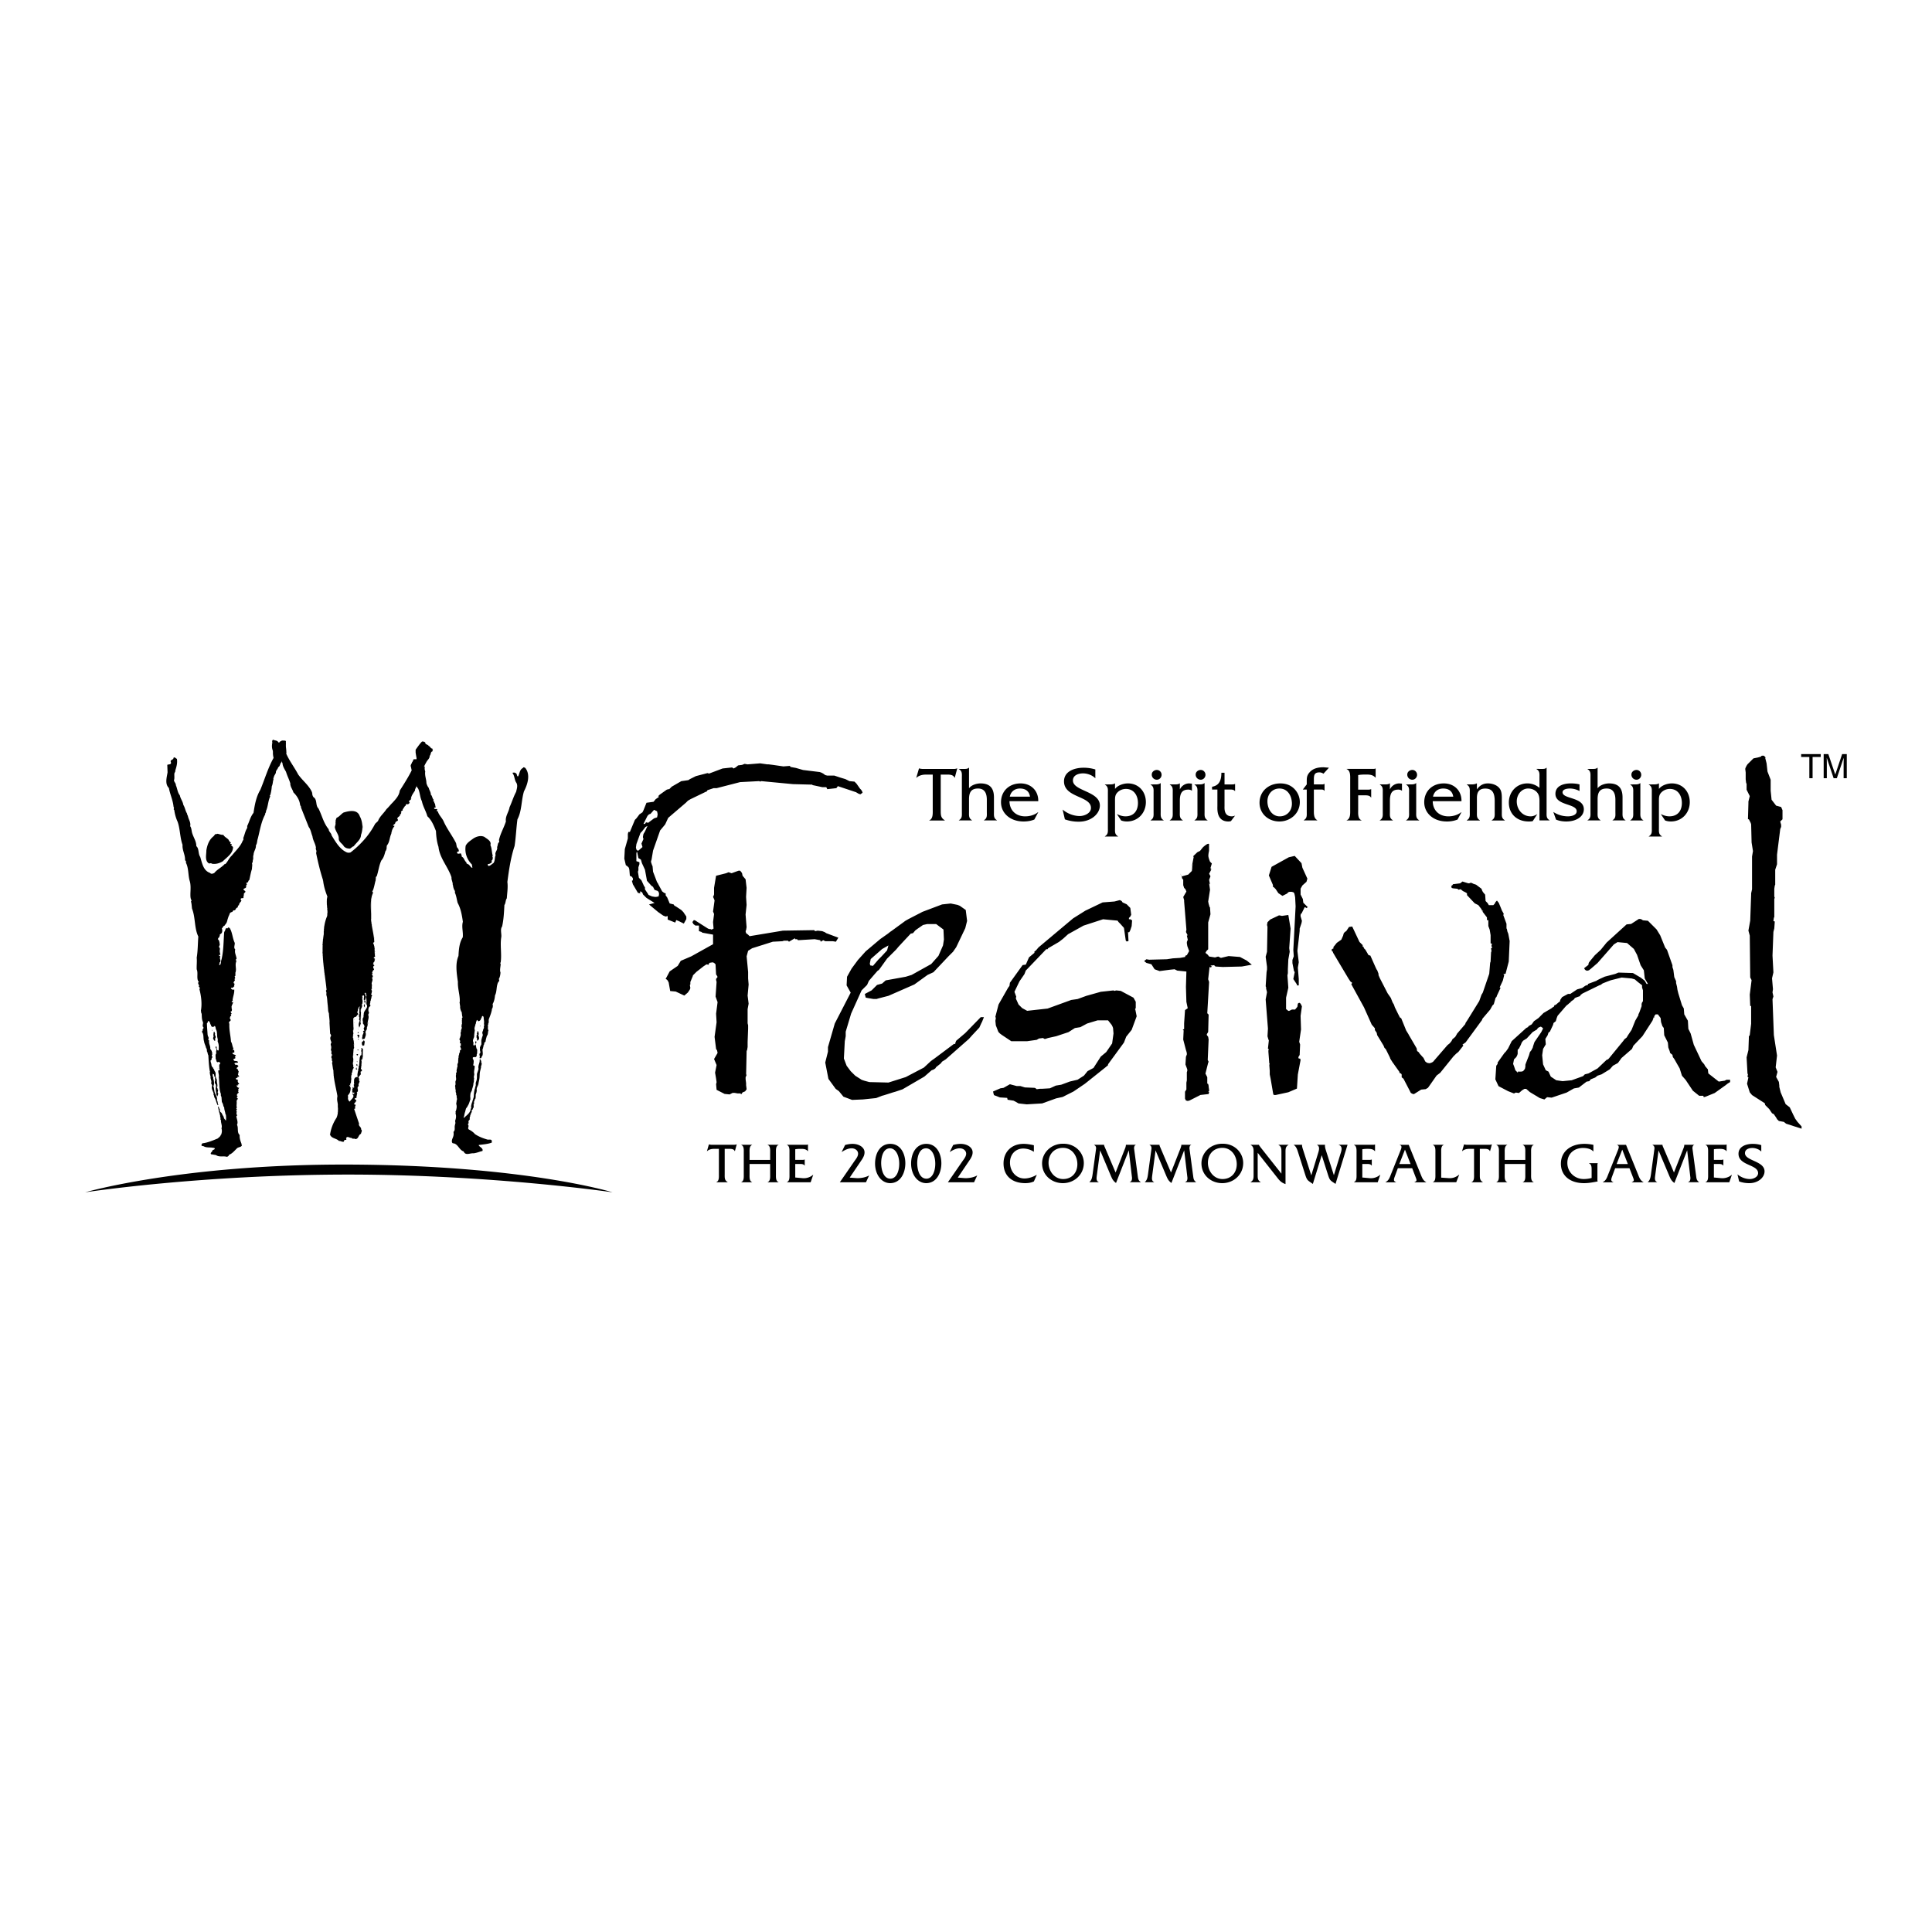 <svg xmlns="http://www.w3.org/2000/svg" width="2500" height="2500" viewBox="0 0 192.756 192.756"><g fill-rule="evenodd" clip-rule="evenodd"><path fill="#fff" d="M0 0h192.756v192.756H0V0z"/><path d="M41.043 76.889c.101-.245-.194-.435 0-.657a.722.722 0 0 0 .19-.441c.072-.083.211 0 .294-.067-.11.384-.299.797-.484 1.165zM47.92 102.408l-.056-.012.046-.084c.033.04-.016.057.01.096zM47.732 102.934c0 .104.056.199.017.305-.067.096.067.195.039.295.044.129-.056.234-.173.307-.033-.088.011-.178-.04-.238.045-.035-.033-.051-.028-.084.022-.096-.056-.219.067-.291-.022-.033-.017-.072-.056-.094.066-.045.033-.123.083-.172-.034-.018-.034-.051 0-.068.04-.011.068.004.091.04zM47.425 104.164l.006.012a.32.32 0 0 0 .008-.023.625.625 0 0 0-.014.011zM47.52 104.041c.022-.066-.012-.111-.012-.16-.179.047-.043.162-.069.271a.217.217 0 0 0 .081-.111z"/><path d="M52.413 76.621c-.079-.033-.184-.134-.239 0-.296.14-.33.474-.429.736-.034.039-.034.122-.106.106a.461.461 0 0 1-.078-.2.315.315 0 0 0-.306-.184c-.04.021-.135-.017-.112.066.217.285.173.675.379.959.161.29.033.607-.028.897-.268.497-.423 1.037-.657 1.538-.079.491-.44.897-.363 1.421-.201.625-.545 1.192-.69 1.845 0 .078.056.161 0 .229-.145.1-.106.323-.19.479.089.307-.262.497-.144.804-.112.245-.045.568-.218.791-.156.095-.284.251-.468.291-.094-.017-.111-.123-.078-.201.15.022.256-.073.373-.145.022-.073-.05-.223.066-.256.017-.1.09-.251-.011-.318.079-.072.017-.206 0-.295-.056-.296-.062-.608-.189-.87.14-.401-.34-.613-.591-.814-.362-.178-.802-.043-1.108.157-.267.2-.619.413-.764.724-.116.708.129 1.377.619 1.872l.05.335c-.155-.028-.229-.206-.346-.307-.072-.095-.307-.089-.239-.239-.24-.167-.217-.469-.496-.58l.012-.011c.044-.056-.012-.106-.04-.145.034-.317-.268-.027-.401-.178-.062-.118.04-.185.15-.173.034-.184-.083-.313-.19-.441l-.077-.39c-.379-.758-.926-1.443-1.26-2.218-.162-.334-.473-.603-.562-.964-.056.016-.101-.022-.118-.067l.022-.027c.145-.223-.201-.062-.267-.184-.022-.118.111-.073.161-.123-.077-.139-.021-.334-.161-.452.078-.105-.083-.134-.117-.189.039-.022.072-.056.067-.106-.156-.145-.129-.39-.285-.507.016-.256-.157-.435-.2-.668a1.224 1.224 0 0 1-.24-.496c-.006-.402-.184-.73-.117-1.165a.737.737 0 0 1-.045-.429l-.039-.079-.042.092c-.021-.077-.271-.922-.846-.752-.602.178-.38.959-.38.959s.137 1.185.493 1.719c.124.187.161.236.157.224.177.396.175.862.367 1.247.106.53.407.981.546 1.499.446.413.647.948.858 1.472.022.552.089 1.087.251 1.578.123 1.142.953 1.989 1.298 3.037-.022.273.139.474.122.747.067.112.023.217.09.323 0 .172.194.273.122.457.151.317.189.686.279 1.025.317.574.429 1.227.523 1.89-.145.507.05 1.025-.011 1.549-.346.541-.39 1.198-.429 1.862-.336.77-.174 1.762-.057 2.58-.027.691.207 1.287.19 1.951-.039.037.028.084-.028.111.039.129.028.223.067.373-.028.172.044.379.105.535h.028c.039.135.045.346.078.496.084.105-.111.168-.022.279 0 .061-.044.121 0 .189l-.027.021c-.012.027.011.039.027.055-.05.068.034.129-.027.201-.012.117-.05.207-.017.307.066.105-.067.207-.04.307-.072.051.034.123-.051.162-.005.057.006.117-.016.162.056.178-.044.34-.066.479-.151.129.105.205 0 .379-.006.09 0 .117.095.156.039.061-.066.111.027.162l-.105.094c.033.123.089.195.105.324 0 .066-.072.049-.105.078-.028.049-.011.145-.017.211-.101.078-.056.201-.105.295-.062.105.016.219-.068.307l.029.029c-.057.15 0 .322-.057.457-.111.154.023.299-.094.469.039.061-.05.1-.012.172-.061.1.012.172-.027.268h-.011c-.022.078-.067.127-.028.211-.078.201.044.396-.027.602-.1.129 0 .312-.05.447-.034.078-.045.15 0 .223-.034.145.067.311.022.467.028.018.033.045.017.068.094.105-.022.229.094.295-.066.051.067.082-.016.123.022.094.083.283 0 .4.016.1-.034.234-.04.318l.04.027-.029.027c.056.068.013.139.045.201-.016.156-.032.34-.111.496-.033.045.045.1-.011.145.011.029.044.051 0 .066.09.189.062.475-.027.686-.012.096.011.174.027.289-.061.029-.033.09-.04.135-.105.229.057.535-.161.713.045.324-.008.443-.121.715 0 0-.125.344.067.428.491.01.622.686 1.068.809.183.463.654.145 1.003.189.438-.07.574-.172.869-.229.146-.285-.429-.469-.356-.602.441-.061.897-.084 1.293-.24v-.111c.012-.293-.307-.133-.468-.199-.441-.129-.838-.287-1.218-.537-.133-.18-.388-.35-.589-.451-.184-.115.018-.301-.066-.439-.05-.033-.017-.117-.022-.15.123-.045-.028-.213.078-.318.045-.049.095-.066.079-.162.016-.088.011-.1 0-.199.117-.045-.006-.184.112-.229-.034-.139.172-.252.077-.402.034-.076.157-.105.123-.199.134-.111.072-.279.078-.43.117-.088-.011-.195.067-.307.044-.072.034-.189.106-.229.05-.133.033-.295.039-.428.062-.092.027-.168.095-.252-.056-.039.056-.078-.012-.105.061-.068-.011-.111.012-.18.016-.238.178-.367.189-.623.056-.264.111-.467.105-.752h.011c-.016-.297.073-.52.134-.814-.028-.072.018-.15.045-.229.006-.078.049-.195-.045-.268.056-.094-.033-.199-.067-.295-.033.006-.072.016-.078.057.045.311-.189.551-.105.895-.039.18-.134.391-.162.52 0 .213.011.469-.04.619-.021.135-.122.283-.066.4-.039.062.022.162-.056.213.022.055-.039.133-.028.189-.1.246-.117.584-.133.92l-.039.039c0 .139-.045.166-.078.283.028.039-.051.084-.017.135-.011.01-.016.033-.039.027-.034.178-.128.373-.067.574-.112.066-.044.227-.117.295-.112.279-.407.469-.602.668-.111-.033.011-.121.011-.199.006-.107.045-.195.056-.295.05-.096.067-.252.105-.352.006-.117.151-.207.185-.336.133-.182.179-.406.267-.641.011-.15-.017-.289-.011-.4.045-.045-.04-.09.04-.117.005-.021-.018-.029-.029-.045.034-.15.145-.273.179-.439-.045-.072.083-.129.039-.201.073-.135.083-.322.094-.449.078-.174.017-.291.067-.453-.078-.166.028-.295.011-.457-.067-.277.078-.562.028-.83l-.066.027c-.029-.027-.068-.055-.079-.094.022-.012.022-.033.039-.051-.006-.174.089-.389-.078-.551.033-.045-.028-.145.067-.156.061-.018.111-.033.173 0-.006-.018.005-.021.011-.029l.028.029.094-.084c.057-.045-.005-.229.067-.268l.012-.412c-.132-.137-.083-.357-.184-.541a.111.111 0 0 1-.017.027c-.039.033-.084.16-.162.094-.028-.082-.044-.15 0-.229-.028-.016-.028-.043-.011-.066-.124-.201.016-.385.066-.562 0-.213.039-.475.067-.67-.095-.193.05-.406.066-.59.072-.084.039-.174.066-.268.1-.039.006-.111.09-.156.056.035.111.162.189.117.145-.051.178-.15.229-.295.083-.039.043-.312.2-.172v.027h.04c-.006.217.066.451.039.629-.018.117.05.246-.028.373.072.129-.079.234-.067.375-.006.037-.095.082-.022.123-.017.01-.017.055-.056.039l-.011.121c.1.051.022.189.067.252-.023.021-.045.043-.067.055.056.084-.072.117-.027.213-.106.166-.023.428-.067.629-.045.039-.068.127-.096.133.039.029-.005.062-.027.078.006.061-.04.123.017.178-.084.123.055.297.01.424-.194.129.028.312-.077.469.021.027.017.084.067.066 0-.055.038 0 .066-.01.034-.039.1-.084.067-.135.217-.189.084-.539.106-.773l.05-.096c0-.105.061-.195.044-.295.128-.102.006-.297.201-.334.011-.201.083-.396.133-.602.15-.135.078-.408.173-.564h-.017c-.112-.141 0-.346-.066-.518.061-.027.056-.096.043-.135.101-.133.023-.295.068-.457.122-.307.239-.611.306-.945l-.027-.029c.123-.139.139-.34.095-.523.15-.256.211-.559.239-.869.184-.346.128-.791.256-1.16.011-.168.268-.277.118-.457.117-.195.156-.424.173-.656-.095-.273.011-.57.017-.854-.017-.045-.078-.123 0-.15.123-.848-.078-1.728.066-2.564.028-.346-.127-.747.078-1.031.157-.68.19-1.41.229-2.14.145-.196.095-.474.24-.669.034-.541.129-1.087.056-1.633.162-1.226.34-2.447.719-3.583.134-.87.167-1.784.285-2.664.446-.835.379-1.89.652-2.792.347-.671.676-1.648.135-2.333zM41.566 78.42s.072-.148.011.019a.155.155 0 0 0-.011-.019zm.115.19c.006.01.013.02.021.029l.018.04a1.424 1.424 0 0 0-.039-.069zM35.51 110.223v-.008l-.007.006.007.002z"/><path d="M43.134 74.683c-.173.005-.207-.218-.363-.257-.072-.173-.378-.122-.345-.374h-.045a.106.106 0 0 1-.009-.011h-.002.002c-.055-.068-.168-.041-.259-.067-.256.257-.435.54-.641.814-.027.291.04.577.09.858h-.006v.049h.003c-.369 1.139-1.027 2.164-1.676 3.188-.05.48-.39.842-.724 1.204-.212.206-.391.452-.602.641-.257.407-.691.741-.841 1.188l-.285.268a7.997 7.997 0 0 1-1.047 1.535l.021-.02-.021.02-.099.112.026-.026-.026.026a3.328 3.328 0 0 1-.099.108h.001-.001a9.13 9.13 0 0 1-1.213 1.108.601.601 0 0 1-.147.027h.013-.013a.571.571 0 0 1-.215-.027c-.72-.312-1.143-1.082-1.527-1.7-.022-.234-.291-.368-.291-.612-.518-.619-.668-1.389-1.02-2.074-.295-.284-.128-.764-.401-1.059-.152-.08-.198-.245-.222-.402h.01v-.049h-.017l-.011-.095c-.129-.316-.349-.596-.589-.867l-.003-.001.003.001a7.998 7.998 0 0 0-.153-.168l-.006-.006.006.006a8.632 8.632 0 0 0-.126-.138l-.002-.002.002.002a6.595 6.595 0 0 1-.509-.604c-.368-.702-.874-1.354-1.192-2.073l.004-.084h.012v-.066h-.009c0-.287-.057-.563-.075-.831h.003v-.05h-.006c-.004-.09-.004-.18.006-.268a.475.475 0 0 0-.229.078c-.133.117-.05.279-.089.429h-.083l-.362-.412c-.139-.151-.312-.106-.48-.201-.053.031-.08.067-.091.104l.036-.037-.036.037c-.031.094.031.204-.014.32v-.039h-.017v.066h.013c-.105.705.396 1.21.874 1.661.139-.011.094.146.162.212.017.339.206.601.356.885.117.401.317.764.429 1.159a.748.748 0 0 0 .003.095h-.003v.067h.013c.048.253.225.469.293.724.363.357.608.763.669 1.243.006.095.128.156.084.256l.774 1.951c.212.279.246.625.375.937.043.407.3.736.347 1.137h-.013v.162h.017v-.108a1.03 1.03 0 0 1 0 .147c.062.084.05.228.011.323.188.915.403 1.82.688 2.697h-.007v.056h.016v-.026c.062.573.223 1.103.43 1.621-.021.08-.036.16-.045.24h-.011v.067h.005a2.734 2.734 0 0 0-.002.384h-.003v.112h.011l.008.089h-.007v.084h.014l.007.078h-.005v.083h.011v-.02l.01.11h-.01v.111h.017v-.012c.008.135.01.272 0 .41v-.041h-.017v.084h.013a2.743 2.743 0 0 1-.023.173 3.963 3.963 0 0 0-.285 1.039v-.037h-.011v.055h.009c-.003.027-.005.055-.009.082v-.032h-.011v.067h.007l-.008.084h-.016v.078h.01a4.436 4.436 0 0 0-.01.401v-.268h-.012v.336c-.027.165-.05.33-.067.495h-.016v.05h.011l-.011.12v-.063h-.011v.066h.011a7.362 7.362 0 0 0-.011.148v-.07h-.012v.083h.01l-.01.185v-.078h-.017v.134h.014c-.008.227-.01.453-.004.679h-.01v.162h.016c0 .044.003.089.005.134h-.003v.106h.009l.006.111h-.003v.079h.009c.002.031.005.062.006.095h-.004v.078h.01l.007.083h-.001v.067h.006l.007.078h-.003v.067h.009l.009.089v.046h.004l.007.066v.066h.007l.006.066h-.002v.066h.011l.007.068h-.001v.055h.008l.008.067h-.004v.067h.012l.008.066h-.003v.051h.01a.747.747 0 0 0 .009.066h-.008v.057h.011v-.021l.009.07h-.012v.057h.017l.019.145h-.008v.057h.015c.049.377.101.752.147 1.127v.037h.004l.008.066h-.002v.051h.007l.01.076v.047h.004l.007.066h-.001v.066h.009c.002.023-.062.047-.06.068v.076h.008c.001.01.001.02.003.027.068.104.005.223.028.34v.023h.004c.001.008.003.02.006.027.083.268.07.545.108.832h-.002v.049h.009l.008.072v.062h.006l.009.084h-.004v.076h.01l.008.105v.107h.008l.006.16h-.001l.067.23h.01c.006.307.07.596.066.906h-.01l.066 1.139h.011c.05.066.078.133.084.217-.167.189-.034.457.039.652a.271.271 0 0 0-.066.168v-.035h-.011v.123h.011v-.02a.393.393 0 0 0 .028.125c.028.156 0 .268-.028.412.039.033.057.07.065.111h-.009v.27h.011v-.018a.2.2 0 0 0 .012.055c.022.035.095 0 .083.068-.022.045-.05.004-.083.01.001.035-.007.084-.013.135h-.009v.133h.011v-.002a.151.151 0 0 0 .078.109.065.065 0 0 0-.015.01l.004.006-.004-.006a.115.115 0 0 0-.035.045l-.017.029v.039l.012-.051c-.012.092.133.195.032.277.023.156.042.318.068.477v.043h.007l.014.082h-.01v.051h.012v-.043c.012.068.027.137.043.205.002.141.011.279.023.416v.092h.008l.013.111h-.004v.066h.011v-.012c.019.145.042.287.067.43v.021h.004c.088.484.203.957.28 1.432l-.003.023h-.014v.057h.004a1.71 1.71 0 0 0-.008.078h-.008v.082h.001c-.013.207.062.418.07.631h-.004v.268h.011v-.112c.015.4.013.789-.145 1.131a4.09 4.09 0 0 0-.641 1.672c.151.402.624.346.891.631.185-.018.346.15.513.049l-.016-.037.028.037v-.012l-.028-.025-.012-.029a.216.216 0 0 1 .211-.09c.089-.033.006-.115.017-.178.123-.252.356.012.557-.021.067.156.263.016.351.117.351.01.295-.42.574-.52.006-.15.173-.312.011-.445.05-.234-.3-.328-.201-.574l-.49-1.455c.017-.043.056-.021.089-.027.017-.111-.039-.25.067-.322-.023-.012-.023-.035-.04-.051.015-.016.031-.033.049-.029l.006-.006-.133-.021c-.022.006-.028-.016-.039-.027.005-.057.033-.146.117-.162-.028-.105.034-.072.083-.117.089-.105-.117-.174-.161-.256.05-.066.128-.084.2-.094-.033-.189.095-.352.027-.559.268-.133-.1-.512.212-.629-.122-.168.056-.307.066-.469-.122-.09.022-.305-.122-.373.044-.096.122-.174.189-.256.146-.092-.094-.412.146-.363-.006-.084.039-.229-.089-.229.021-.125.038-.248.05-.375v.029h.017v-.055h-.014c.013-.141.021-.281.024-.424l-.067-.055.028-.029c.022-.01.033.018.05.018.033-.018.027-.051.027-.084a.409.409 0 0 0 .057-.143v.092h.01v-.094h-.01c.01-.047.017-.09.027-.123a4.843 4.843 0 0 1 .013-.695c0-.062-.078-.184-.161-.131-.013.051.007.09.018.133h-.007v.051h.012c-.104.057.019.166 0 .27v-.031h-.012v.066h.004c-.007.035-.007.176-.023.205-.028-.033-.05.012-.078.018-.03.07-.052.146-.067.223v-.012h-.017v.066h.007c-.011.07-.019.141-.023.213h-.006v.098l-.004.102h-.012v.068h.01a5.17 5.17 0 0 1-.01.217l-.039.039a.555.555 0 0 1-.011.16v-.104h-.017v.104h.017c-.012.066-.032.127-.044.191v-.027h-.011v.078h.003a.405.405 0 0 0-.003.105c-.039.078-.045.139-.056.229-.006.033-.01.064-.014.094h-.009v.051h.003c-.015.104.041.197-.025.293l-.066-.039c-.146.039-.208.125-.234.229h-.005v.033c-.012.066-.01.143-.008.219h-.01v.094h.013a.649.649 0 0 1-.041.297l.056.066c-.017.021-.015.049-.014.078h-.01v.055h.011a.065.065 0 0 1-.039.039c-.067-.027.028-.066-.021-.105-.173-.033 0 .207-.151.229.052.045.044.129.04.211v-.094h-.011v.178h.011v.012c.057.004.109.047.151 0 .01 0 .016.004.021.01-.004-.006-.009-.012-.02-.01.002-.004.007-.006.009-.012a.09.09 0 0 1 .027.066h-.01v-.008c-.002.016-.005.033 0 .047h.005c-.008.035-.023.066-.033.096l-.106-.111a.475.475 0 0 1-.016.082v-.055h-.012v.066h.008c-.01.041.051.082.07.123.072.24-.251.412-.346.613-.111-.012-.117-.123-.172-.186a1.284 1.284 0 0 1-.017-.443.838.838 0 0 0 .25-.555c.039-.162 0-.301-.123-.402.022-.082.128-.006.145-.066l-.078-.027c.062-.039 0-.145.095-.162l.039-.469c-.067-.061.079-.16-.039-.229.118-.084.039-.256.118-.361.056-.061-.006-.184.066-.223-.033-.146.134-.162.084-.312-.106-.072.033-.189-.067-.268-.023-.234.101-.484 0-.719l.067-.842.05-.057c-.006-.061.022-.133-.04-.172.017-.018.034-.021.056-.027-.106-.135.033-.33-.066-.457l.05-.068c-.083-.031-.083-.154-.078-.25-.089-.1.005-.223-.028-.352.028-.043 0-.139.066-.145-.083-.033.006-.156-.078-.172l.039-.039-.039-.057c.011-.023.034-.023.05-.039.017-.406-.022-.801-.005-1.207l.134-.133c.194.033.201-.195.334-.24.089-.117-.189-.217-.039-.295.022-.184.056-.4.201-.523.034.084-.078.195-.027.268.013.1-.007.207-.012.301v.006-.006a.31.31 0 0 0 .028.166c-.011.006-.017.018-.028.018l-.017.115v-.049h-.011v.107h.003l-.014.094c.049.031.056.08.05.133v-.057h-.012v.055h.011c-.007.061-.031.129-.028.186.05.033.062.082.056.133-.005.027-.039.062-.066.066l.039.039c-.079.1-.079.291-.05.418.022.027.028.066.022.107h.028c.022-.023.011-.057.017-.08.117-.016-.011-.178.105-.217.018-.061.028-.15-.017-.201l.056-1.014c-.05-.076-.017-.188-.027-.283.094-.135.173-.352.106-.508.111-.072.045-.244.084-.361a.205.205 0 0 1-.026-.051h.009v-.123h-.011v.117c-.045-.137.041-.316-.028-.424l.173-.055a.338.338 0 0 1 .027.178h-.01v.051h.005l-.007.066h-.016v.15h.018v-.035a.16.16 0 0 0 .011.047c.039.027.039.072.056.105-.117.082.05.139.011.256h.068c.004-.039-.062-.021-.04-.068.156-.137-.072-.176.011-.334.007-.002.012-.006.017-.008v.049h.012v-.057h-.003c.058-.049-.049-.09.041-.145.011-.057.045-.162-.022-.189.022-.084-.112-.184.011-.24-.005-.006-.011-.016-.027-.012-.006.018-.012.039-.029.051-.022.01-.034-.012-.05-.021-.006-.045.011-.072.039-.096.083 0 .103.055.112.117h-.007v.068h.017c.003.031.01.059.022.082a1.56 1.56 0 0 0-.011.178v-.072h-.011v.24h.011v-.102c.003.17.022.33.011.504V100h-.011v.096h.008c-.002.025-.004.051-.008.078.044.074.091.168.078.256v-.057h-.012v.057h.012a.161.161 0 0 1-.022.066c-.059.182-.277.387-.304.58h-.009v.068c-.007.061-.014.121-.018.184h-.01v.066h.005l-.005.096c-.167.172-.017.41-.056.629.083.072.106.174.161.258-.129.498-.147-.086-.035.439l.108-.018-.246.068h.012v-.023c.007.029.02.059.034.086l.021.02-.021-.02.032.049a.263.263 0 0 1-.028.143v-.094h-.011v.096h.011c-.037.082-.096.154-.089.256 0 .039-.013.098-.017.152v-.062h-.011v.15h.011v-.023c.006.059-.032.104.056.09a.374.374 0 0 1 .012-.045v.029l.128-.02.067-.066H36.4c.058-.195.149-.398.057-.611.033-.102.12-.219.134-.338v.107h.017v-.162h-.012c.012-.121.084-.244.09-.355-.062-.334.178-.631.055-.953-.011-.111.128-.201.05-.307-.078-.189-.033-.379.066-.545l.04.01c.061-.027.05-.09.067-.133-.14-.107.05-.262-.039-.363.095-.084.056-.199.105-.307.067-.062-.017-.178.067-.229.079-.1-.072-.15-.078-.24.017-.01.027-.039.057-.027-.012-.123.083-.273-.029-.373a.63.63 0 0 0 .043-.201h.008v-.067h-.003c.003-.076.004-.154.02-.238-.106-.156.067-.354.05-.537-.005-.072-.083-.166 0-.229a.159.159 0 0 0 .017-.025v.055h.011v-.082c.035-.129-.188-.211 0-.32-.128-.055-.016-.139-.011-.217.009-.051.057-.088.1-.123l.044-.049-.044.049c.059-.049.041-.096-.033-.184-.022-.084-.022-.201.078-.24.04-.094-.083-.1-.106-.16-.021-.068.112-.102.028-.162.162-.073.128-.269.135-.402-.023-.022-.062 0-.084-.022-.039-.083.064-.122.12-.16l-.009.026.022-.028v-.04l-.012.036c-.049-.247-.034-.525-.052-.788h.015v-.067h-.018v.032c-.016-.193-.05-.376-.146-.528.04-.028.067-.09.124-.09-.022-.6-.164-1.147-.256-1.716h.011v-.067h-.011v.063a7.063 7.063 0 0 1-.067-.531.508.508 0 0 0 .001-.039h.01v-1.9h-.007c.027-.236.077-.462.169-.669.04-.084-.006-.167-.067-.223l.067-.055c.133-.307.178-.653.268-.977.072-.139-.056-.362.123-.457.178-.519.228-1.093.468-1.588.065-.074.118-.152.162-.232l-.029.031.029-.031c.116-.212.175-.449.239-.682.145-.151.101-.384.145-.573.29-.33.257-.792.44-1.166.033-.291.128-.557.334-.775-.05-.021-.133 0-.156-.067.073-.078.185-.127.223-.228 0-.167.195-.156.268-.279.011-.079-.078-.123-.067-.201.044-.1.151-.15.228-.229.067-.044-.022-.195.105-.162 0-.058.099-.146.049-.187.012.003.017.001-.021-.014 0-.011.006-.017.018-.022-.024.01-.023.02-.015.028a.058.058 0 0 0-.014-.005l.067-.117c.033-.072.184-.033.106-.15l.229-.345c.027-.051.139-.039.078-.123.045-.039.083-.095.151-.089.083.078.155-.039.223-.083.05-.066-.022-.117-.04-.173.017-.101.123-.134.19-.201.01-.351.233-.612.413-.897v-.094c.417-.892.624-1.867 1.125-2.726.1-.218.357-.373.334-.641.156-.123.056-.402.295-.446-.012-.087.022-.199-.028-.276zm-10.06 30.37v-.143c.007.045.003.094 0 .143zm.697-20.674l.049.056-.049-.056zm1.75 23.1l-.067.068.067-.068zm1.499-16.283c-.014-.455-.046-.924 0-1.361v1.361z"/><path d="M36.418 100.486c-.05-.084-.017-.201-.028-.297-.061.027-.083.084-.095.162.026.014.035.039.042.066l-.016-.018c.015.025.021.053.019.025.011.039.022.07.078.062zM35.749 102.627v.088l.017-.012c-.006-.027.011-.072-.017-.076zM35.715 103.076h.062l.016-.094h-.094l.016.094zM35.847 103.293l.018.029-.003-.018-.015-.011zM35.702 103.227a.149.149 0 0 0-.028.029v-.018h-.017v.049c-.02.076.128.121.028.23h.119c-.047-.096.074-.115.061-.195l-.018-.029a.218.218 0 0 0-.145-.066zM35.699 103.65c0 .045.066.035.039.084h.039c.022-.012.011-.039.017-.055-.001-.05-.068-.017-.095-.029zM36.244 103.809a.164.164 0 0 1-.123.141h-.01l-.01.16a.309.309 0 0 0 .077.209c.056.057.124-.043.175-.037-.036-.122.147-.473-.109-.473zM35.673 104.709v.078h.131c-.027-.021-.075-.082-.131-.078zM35.709 105.168h-.133v.049c.039.023.006.107.078.084.056-.006.084-.096.055-.133zM35.588 105.887c.05.004.022.105.083.066-.045-.045-.022-.144-.083-.066zM35.632 106.705v-.045c-.111.006-.011-.102-.056-.145-.055.006-.011.094-.083.094v.039h.016c-.004.051.084.09.123.057zM35.777 102.693c0 .006-.003.01-.004.014l.004-.004v-.01zM35.773 102.707l-.024.023c.011-.003.018-.011.024-.023zM35.78 102.656c0 .014-.002.027-.003.037a.105.105 0 0 0 .003-.037zM35.765 102.609a.144.144 0 0 1 .015.047c0-.017-.003-.035-.015-.047zM43.172 74.776v.067h.012v-.067h-.012zM41.473 75.072h-.011v.05h.011v-.05zM41.021 79.726h.012v-.056h-.012v.056zM40.871 80.099v-.039l-.027-.028.027.067zM39.907 81.358h.017v-.083h-.017v.083zM36.162 82.211h-.011v.067h.011v-.067zM36.162 82.64h.017v-.267h-.017v.267zM33.42 82.384h-.011v.056h.011v-.056z"/><path d="M33.42 82.585c.067.387.39.667.379 1.086-.012.335.373.497.507.764.167.179.379.24.63.224l.307-.224.039.011c.124-.18.295-.339.44-.508l-.012.012.012-.012c.161-.187.292-.385.294-.64.223-.562.173-1.348-.123-1.862-.215-.664-.95-.555-1.469-.412h.015-.015a8.067 8.067 0 0 0-.136.039c-.245.134-.429.424-.69.519a.567.567 0 0 0-.096.248v-.02h-.016v.056h.012c-.006.041-.009.084-.012.126v-.009h-.011v.123h.006a1.029 1.029 0 0 1-.073.39c.001.017.004.034.006.05h-.006v.056h.011v-.017h.001z"/><path d="M36.151 82.785h.011v-.049h-.011v.049zM39.093 82.986h.012v-.068h-.012v.068zM38.569 84.647h.016v-.056h-.016v.056zM34.879 84.675l.068-.017-.106.017h.038zM37.5 87.667h.016v-.117H37.5v.117zM37.193 88.983l-.05-.067v.011l.05.056zM37.098 89.607v-.051h-.011v.051h.011zM37.087 92.098v-.123h-.01v.123h.01zM37.344 93.513h-.018v.056h.018v-.056zM37.355 93.636h-.011v.067h.011v-.067zM37.366 94.41h-.011v.079h.011v-.079zM37.393 94.746h-.01v.077h.01v-.077zM37.41 94.907h-.017v.078h.017v-.078zM37.421 95.08h-.011v.066h.011v-.066zM37.421 95.319h.011v-.078h-.011v.078zM37.41 95.738h.011v-.084h-.011v.084zM37.383 95.893h.01v-.066h-.01v.066zM37.277 96.229l.049.042-.039-.042h-.01zM37.344 96.35h.011v-.055h-.011v.055zM37.287 96.695h.012v-.066h-.012v.066zM37.115 98.596h-.017v.095h.017v-.095zM37.115 98.93h.011v-.094h-.011v.094zM36.39 99.148h.017v-.044h-.017v.044zM36.162 99.561h.017v-.079h-.017v.079zM36.179 99.99h.01v-.123h-.01v.123zM36.324 99.906v.043l.016-.066-.016.023zM36.418 100.201h-.011v.121h.011v-.121zM36.162 100.459v-.096h-.011v.096h.011zM36.295 100.373l.026.027a.075.075 0 0 0-.026-.027zM35.894 100.508h-.011v.111h.011v-.111zM36.151 100.574v-.049h-.011v.049h.011zM35.777 100.602l-.067.084h.011l.067-.084h-.011zM36.006 100.709v.084h.011v-.084h-.011zM35.694 100.775v.094h.016v-.094h-.016zM36.792 100.887v-.082h-.011v.082h.011zM36.283 100.861c0 .014.001.01 0 0zM36.276 100.834c.005.006.007.02.007.027l.001-.02-.008-.007zM36.256 100.832c.01-.004.015-.002.02.002-.004-.006-.01-.01-.02-.002zM36.418 100.887l-.113.095h.012l.112-.095h-.011zM36.028 101.07l-.011-.105.011.144v-.039zM35.671 101.043l.039-.066v.043l-.039.023zM36.017 101.328h.011v-.096h-.011v.096zM36.017 101.5v-.078h-.011v.078h.011zM36.006 101.672v-.094h-.017v.094h.017zM35.354 101.742h.016v-.078h-.016v.078zM36.183 101.691h-.011v.161h.011v-.161zM35.989 101.891v-.123h-.011v.123h.011zM36.2 102.014v.078h.011v-.078H36.2zM36.713 102.158h.012v-.162h-.012v.162zM35.342 102.01h-.016v.054h.016v-.054zM35.95 102.273h-.012v.069h.012v-.069zM36.619 102.436h.011l.067-.067h-.011l-.067.067zM35.827 102.514l-.011-.078c.006.027-.011.062.011.078zM35.303 102.68v-.174h-.017v.174h.017zM35.259 103.053v-.041l-.011-.051.011.092zM35.699 103h-.011v.066h.011V103zM35.248 103.213h-.012v.068h.012v-.068zM36.513 103.227v.078h.011v-.078h-.011zM35.833 103.506v-.067h-.017v.067h.017zM32.94 103.574v.055h.012v-.055h-.012zM35.276 103.682v-.067h-.017v.067h.017zM35.286 103.922l.056-.068c-.016.017-.078.084-.056.068zM35.326 104.273v-.162h-.011v.162h.011zM35.342 104.502l-.016-.057.016.094v-.037zM35.303 104.635h-.017v.066h.017v-.066zM36.041 104.641l.089-.069-.089.03v.039zM35.286 104.779h-.01v.057h.01v-.057zM35.276 104.912h-.017v.057h.017v-.057zM35.259 105.047h-.011v.068h.011v-.068zM35.236 105.193v.094h.012v-.094h-.012zM36.229 105.34h.017l-.207-.065h-.017l.207.065zM35.248 105.811h.011v-.067h-.011v.067zM35.236 105.889v.054h.012v-.054h-.012zM36.083 106.059h.012v-.079h-.012v.079zM35.236 106.078v-.057h-.016v.057h.016zM33.129 106.104v.048h.012v-.048h-.012zM35.838 106.143v.134h.011v-.134h-.011zM36.083 106.191v-.048h-.01v.048h.01zM35.542 106.264v-.043c-.007.009-.004.027 0 .043zM35.542 106.264v.023c.03.037.01.01 0-.023z"/><path d="M35.66 106.303v-.055h-.017c.002-.029 0-.057 0-.078-.067-.021-.034.027-.09.051-.022.078.062.094.09.133.049-.016-.003-.059 0-.104v.053h.017zM36.056 106.527v-.117h-.011v.117h.011zM35.303 106.451h-.017v.078h.017v-.078zM35.521 106.545a.046.046 0 0 1-.004.041c.011-.01.017-.024.004-.041zM35.482 106.609a.056.056 0 0 0 .035-.023c-.018.016-.049.021-.035.023zM35.593 106.582v.055h.011v-.055h-.011zM35.236 106.73v-.066h-.016v.066h.016zM36.111 106.861h.012v-.132h-.012v.132zM35.169 106.893l.012-.106-.012.067v.039zM35.103 107.227v-.051h-.017v.051h.017zM35.075 107.711v-.123h-.017v.123h.017zM35.855 107.787v-.144h-.011v.144h.011zM35.309 108.254v-.057h-.017v.057h.017zM35.175 108.617l.012-.162-.012.123v.039zM34.991 108.496v.057h.017v-.057h-.017zM35.71 108.59v-.057h-.016v.057h.016zM34.969 108.727l-.099.119h.009l.1-.119h-.01zM35.721 108.789h.017v-.066h-.017v.066zM35.71 108.895v-.01l-.055.066.055-.056zM34.852 108.99v.055h.018v-.055h-.018zM35.331 109c.005.01.006.025.007.037.001-.016.001-.027-.007-.037zM35.243 109.018l-.084-.016.044.016h.04zM35.643 109.123v-.078h-.017v.078h.017zM34.719 109.564h.016v-.212h-.016v.212zM34.774 109.736a.035.035 0 0 1-.023-.023c.004.017.011.027.023.023zM34.746 109.604v.064c.001-.023.005-.047 0-.064zM34.751 109.713a.187.187 0 0 1-.005-.045c0 .016 0 .033.005.045zM35.415 109.67l.123.055-.151-.094.028.039zM34.919 109.871l-.049.016h.038l.011-.016zM35.359 110.166v-.051h-.011v.051h.011zM35.454 110.557v-.162h-.011v.162h.011zM33.705 110.674v.178h.01v-.178h-.01zM33.688 110.941v.067h.017v-.067h-.017zM32.913 113.164v.039h.017v-.039h-.017zM34.557 113.605v-.056h-.011v.056h.011zM28.509 74.025l.027-.008c-.018-.006-.012-.028-.012-.039-.073-.11-.245-.089-.39-.094-.066.027-.133.105-.199.094l-.079.106s-.475.504-.57.701a.097.097 0 0 0-.003-.023c-.089.277-.055.578.012.855-.562 1.007-.879 2.118-1.318 3.175-.417.689-.561 1.495-.684 2.307-.316.389-.411.873-.628 1.306v.2c-.205.311-.255.685-.399 1.017a.205.205 0 0 1-.05.251c-.207.561-.696 1.001-1.084 1.484-.284.245-.406.618-.651.851-.022.012-.033-.017-.055-.01-.329.361-.746.527-1.051.906-.134.055-.3.133-.417-.012-.7-.239-.795-1.012-.983-1.601-.189-.261-.123-.662-.284-.95l-.106-.134c.011-.434-.255-.818-.389-1.223-.095-.244-.067-.545-.223-.761.083-.356-.144-.64-.217-.962-.017-.106-.1-.195-.094-.294-.173-.267-.2-.595-.373-.867-.044-.34-.284-.606-.344-.945-.239-.294-.251-.684-.401-1.018.012-.189-.166-.306-.188-.489.072-.189.027-.428.039-.645.005-.123.122-.195.095-.334.117-.362.228-.739.161-1.156-.106-.033-.205-.205-.333-.122.006.167-.183.206-.278.294-.049.095.033.161.023.251-.05.177-.256.1-.373.177l.028.744c-.078.507-.289 1.152.133 1.563.117.655.412 1.228.467 1.906.123.088-.078.206.066.278.056.417.167.811.334 1.178.261.723.228 1.58.495 2.308-.044.545.272.979.25 1.534.078.079.127.145.083.25.284.535.211 1.212.373 1.791.127.378.095.845.078 1.268 0 .239-.012.478.095.667.039.055-.012.105-.039.145.072.222.072.472.105.711.35.867.216 1.94.628 2.785-.056.706-.044 1.434-.161 2.107.039.373-.017.784 0 1.161.161.367-.028.83.15 1.189l.066.041c0 .021-.028.037-.045.055-.072.105.017.234.084.334-.179.109.194.217.011.344.178.68.284 1.463.15 2.191.05.055 0 .199.078.266.022.285 0 .566.122.824.067.176-.083.332.022.51.128.105-.055.184-.049.289.049.084-.101.135-.056.217.206.268.095.611.2.918.027.25.156.428.2.666.089.09.084.229.084.334.089.117.066.285.145.4.027.518.061 1.102.145 1.59.011.027.045.045 0 .066-.006.156.033.324.083.479-.056.213.145.428.051.629.011.127.155.229.066.361-.033.299.144.467.188.723-.061.117.095.172.04.307.184.232.206.561.361.828.028 0 .045-.012.067-.018-.084-.145-.039-.344-.145-.477.072-.385-.233-.607-.255-.951-.04-.15-.028-.318-.106-.451.112-.184.067-.416.039-.629a.365.365 0 0 1-.039-.238c-.055-.094-.094-.268-.039-.389.017.023.039.037.05.066.105-.029.033.088.095.133-.023.018-.028.039-.028.066.194.057.034.264.122.391-.056.082-.056.195-.056.305.15.111.134.322.095.479-.006.178.027.371.056.551-.017.1.067.217.133.277a.622.622 0 0 1 .079-.266c-.156-.117.011-.285-.039-.43l-.067-.01c.084-.117-.116-.195 0-.256.045-.273-.089-.445-.039-.707-.095-.078-.044-.168-.123-.25-.028-.205.045-.467-.126-.617.005-.166-.145-.213-.161-.373-.122.006-.067-.139-.145-.189.023-.166-.094-.305-.078-.488.172-.039.027-.242.184-.289-.039-.049.022-.109-.056-.133-.022-.043-.022-.123.039-.133-.033-.1.022-.232-.05-.316.021-.096-.101-.145-.067-.217-.034.004-.079 0-.083-.039.039-.34-.183-.529-.106-.879h-.038c-.056-.006-.067-.094-.039-.133h.01c.023-.084-.01-.139 0-.217-.116-.029-.049-.15-.094-.211-.022-.406-.062-.758-.066-1.125.005-.021.034-.061.066-.049.005-.094.022-.174.105-.197.039.039.095.086.117.135.027.084.05.211.122.277-.005.057.006.102.056.135.095.09.233.043.306-.057.095.09.095.211.117.322.194.322.066.691.2 1.014-.028.082.005.16-.023.227.139.246.123.574.106.857l-.039.039c-.195-.023-.145-.273-.189-.412-.022-.012-.04.012-.055.021-.04.045-.034.129.016.162.112.162-.056.322.04.506-.145.139-.055.35-.077.549.083.09.049.229.133.318.039.006.089.061.117 0 .078-.018.134.021.189.066.044.082-.012.16-.084.217 0 .027.039.072-.011.094.062.15-.017.266.066.412-.027.061-.088.033-.132.039-.045.234.088.451.038.684.073.551.006 1.162.217 1.707-.044.1.017.195.05.277l.039.496a.93.93 0 0 1 .15.41c.032.047.061.092.088.141-.009.217.099.438.12.656 0 0 .022.043.044.064.02.195.04.406-.001.59-.064-.09-.153-.158-.188-.254-.008-.025-.021-.047-.025-.07l.001-.031c-.009-.043-.054-.09-.078-.145l-.02-.031c-.083-.131-.104-.295-.264-.33.061-.061-.05-.088-.05-.145.073-.111-.055-.195-.067-.295-.034-.039.012-.117-.044-.135-.006.08-.084.135-.022.201.039.156.066.352.133.518 0 .121.089.223.04.35.127.096-.033.229.094.305-.028.297.155.568.05.83.072.227.043.395-.028.627l-.039.023c-.039.162-.189.25-.306.361-.495.201-.995.422-1.534.482-.039.061-.089.123-.095.201.034.072.139.072.217.088.256.168.617.096.917.152.072.021.233-.008.189.133-.061.064-.144.076-.217.115.012.162-.266.25-.144.4l.494.084c.317.234.707.066 1.079.172.117-.016.2-.109.239-.211.288-.1.5-.367.733-.59.145-.209.511-.115.534-.389-.006-.045-.117-.066-.039-.117-.117-.266-.211-.557-.184-.867-.295-.256-.1-.711-.267-1.016.134-.268-.028-.574-.067-.852.022-.039.095-.066.078-.123-.111-.1-.039-.244-.039-.373-.083-.061-.027-.145.039-.172l-.095-.094c.056-.021.051-.096.068-.145-.068-.127.021-.395-.028-.59.05-.043.017-.072.028-.133.039-.045.055-.051.105-.039l-.05-.057c.123-.082-.061-.076-.055-.143.005-.051.039-.117.094-.123l-.094-.094c0-.105.078-.207.172-.252.017-.072-.021-.127-.067-.16.028-.039.067-.066.083-.105-.149-.072.044-.16.039-.256l-.066.018a.405.405 0 0 1-.189-.217c.045-.051.128-.008.179-.039l-.067-.029c.033-.076.117-.045.156-.105-.078-.094-.173-.188-.145-.332a.079.079 0 0 1 .056-.057c-.111-.033-.239-.016-.245-.156.044-.061.111-.061.178-.055-.011-.027-.062-.062-.028-.094l.172-.029c.005-.033 0-.072-.039-.076-.044-.09-.155-.205 0-.268-.033-.023-.05-.057-.038-.096.116-.1-.111-.166-.018-.293h-.067c-.027-.041-.088-.068-.094-.117.045-.051.106-.105.15-.15.095-.084-.066-.125-.094-.186-.072-.012-.078.018-.145.027l-.133-.16c.128-.115.245-.021.373-.105-.043-.176-.255-.109-.389-.16-.049-.049-.083-.133-.049-.201.088.041.121-.07.2-.064l-.095-.135c.039-.018.062-.078.117-.055-.005-.219-.306-.107-.346-.307.045-.066.129-.043.19-.066-.011-.088.017-.189-.044-.256l-.078.057c.017-.062-.044-.156.039-.201-.133-.205-.111-.479-.25-.678-.038-.611-.2-1.162-.161-1.803l-.039-.027c-.017-.121.05-.189.145-.256.056-.082-.011-.184-.078-.25.067-.061.017-.211.133-.217.072-.055-.038-.1-.017-.172.211-.088-.122-.193.028-.307.123.012.039-.133.094-.188-.072-.072-.016-.166-.055-.238.017-.168.117-.297.161-.457-.028-.117-.105.066-.144-.049.005-.068.083-.096.134-.123l-.045-.039c.033-.379.211-.74.161-1.107l-.049.051c-.118.016-.196-.051-.268-.117-.023-.049.033-.066.05-.094.144.082.178-.088.283-.133-.044-.09.022-.168.022-.256-.206-.09-.017-.246.045-.357-.039-.061-.078-.127.011-.178.017-.07-.022-.127-.056-.182.028-.023.05-.062.084-.068v-.322c.149-.355-.078-.768.094-1.117-.011-.083-.105-.217.022-.255-.022-.322-.228-.606-.134-.946-.194-.177-.017-.428-.05-.656-.233-.478-.229-1.067-.522-1.506l-.066.011c-.011-.011-.034-.017-.028-.039-.067-.017-.067.062-.106.095-.038.006-.066-.011-.094-.04l-.105.089c.012.123-.1.228-.133.35-.066.912-.056 1.851-.266 2.708-.062.161-.039.355-.117.505-.045.068-.116.033-.134-.027.018-.012.028-.033.051-.021-.006-.057.035-.115-.01-.147.217-.101.034-.34.05-.512.133-.161-.105-.127-.105-.25l.15-.017c-.006-.111-.056-.206-.056-.317-.039-.134.083-.317-.056-.428-.061-.112.062-.178.056-.277-.028-.201-.033-.412-.2-.551.061-.044.033-.156.133-.145.006-.105.107-.206.067-.323.072-.016.128-.072.189-.133.083-.145.064-.303.02-.48.127-.05.122-.284.312-.25-.111-.09.066-.083.066-.173.15-.144.15-.383.239-.6.034-.162.133-.295.172-.457.039-.072.112-.111.189-.132.127-.006.116-.207.25-.173.183-.011.15-.261.306-.267.05-.033.077-.088.055-.133.011-.055.067-.106.123-.123-.006-.178.145-.289.239-.428-.016-.061-.101-.1-.067-.184.034-.105.151-.072.239-.083.089-.072-.018-.229.094-.317-.094-.1.045-.205.118-.283.067-.139-.172-.149-.184-.289.088-.117.278-.089.278-.266-.095-.123.183-.223.016-.296-.044-.038.022-.061.022-.094.194.028.139-.228.267-.255.09-.368.145-.751.267-1.107 0-.211.061-.399 0-.583.117-.078.05-.25.111-.362.04-.167-.027-.322.05-.466 0-.351.268-.601.229-.951.139-.173.111-.44.188-.651.217-.828.334-1.695.745-2.44-.039-.127.123-.189.067-.311.222-.456.206-1.006.427-1.468.006-.05-.094-.123.012-.144a4.06 4.06 0 0 0 .15-.868c.083-.178.105-.383.132-.589.089-.1-.033-.2.067-.289.011-.184.155-.317.211-.484-.028-.222.195-.344.228-.544.229-.122.151-.395.373-.534l-.027-.022c.045-.142.503-1.572.409-1.968z"/><path d="M22.282 83.291c.133.244.411.321.562.544-.017 0-.022.006-.027.017.094.039.094.206.228.183-.005.05-.078.089-.056.133.028.062.089.033.133.04.033.078-.061.072-.094.111.072.022.145.123.218.183.027.628-.612 1.028-1.017 1.429-.318.189-.695.312-1.096.239-.105-.116-.233.044-.344-.066-.367-.295-.195-.851-.2-1.268.089-.517.25-1.012.678-1.374.128-.078.178-.312.361-.239l.04-.039c.208.017.386.128.614.107zM21.176 102.797v.039h-.028v-.094c.028-.006.028.033.028.055zM21.425 102.941c-.027.039-.011.135.04.174-.084.182.111.26.045.416-.079.072-.029.199-.045.305-.111.035-.117-.121-.201-.172 0-.078 0-.176.056-.244-.044-.094-.027-.229-.011-.334l.022-.154c.028.021.067.004.094.009zM21.749 106.637l-.029-.082.039.066-.01.016zM61.114 118.955s-8.823-2.711-26.368-2.766c-16.515-.051-26.242 2.766-26.242 2.766s11.485-1.768 26.242-1.768c14.327.001 26.368 1.768 26.368 1.768zM65.255 80.795l.302.151.05.251v.101l-.05.251-.302.1-.604.452-.101-.05h-.1l-.101.15h-.151l.403-.803.151-.151.151-.05.352-.402zm18.339-2.36l1.811.603.252.151.15.05h.051l.201-.15-.05-.152-.101-.149-.102-.101-.352-.502-.201-.202-.504-.049-.402-.202-.503-.15-.604-.201h-.705l-.201-.05-.202-.151-.201-.102-.151-.051-1.661-.204-.704-.204-.553-.103-.051-.102-.653.051-1.057-.153-.402-.051h-.149l-.705-.102-1.258.102-.299-.05-.25.102-.398.052-.25.204-.2.102-.15-.102-.947.102-1.354.51-.151-.05-1.157.302-.604.301-.15.101-.704.101-.956.552-.15.151-.102.101h-.101l-.151.051-.704.502-.151.15.1.05-.352.251-.201.251-.705.098-.302.753-.101.2-.151.101-.151.101-.15.201-.152.201-.151.15-.502 1.206h-.151l-.05.201v.452l-.302 1.055-.051.954.152.653.15.101.151.15.05.201.051.603.201.1.101.151v.201l-.101.05.101.352.504.854.25.05-.049-.15.049-.05.101.05.101.101.05.151.353.352.805.502-.554.15.906.754.503.352.251.1.202-.05v.352l.755.301.101-.251.251.101.503.25.251-.452v-.251l-.1-.151-.202-.301-.05-.05-.15-.151-.454-.301-.251-.151-.051-.101-.402-.101-.251-.603-.151-.201v-.201l-.15-.05-.201-.151-.353-.653-.101-.201-.05-.05-.403-1.056-.05-.552-.05-.101-.101-.301v-.101l.05-.15.151-.904.705-2.009.503-.603.302-.654 1.761-1.506.202-.202.251-.15 1.56-.754h.05l.101-.15.151-.05.454-.151H71.496l2.345-.603 1.906-.1.1.049.101-.049 3.17.301 1.912.05.05.05.252.051.704.151h.403l.101.2.906-.101.148-.199zm.05 15.12l-1.208-.452-.151-.101-.252-.1-.453-.051-.251.051-.101-.101-3.12.05-3.019.502-.302.05-.151-.151-.2-.151-.05-.2.05-.101.051-.302-.101-1.256.101-.955-.051-.803.051-.904-.101-.854-.3-.352-.05-.251-.099-.151-.1-.101h-.149l-.149.051-.549.201-.299-.1-.249.1-.999.251-.201 1.206v.653l-.05.15-.051.101.051.101.1.25-.151 1.105.101.251-.101.804.051.653-.202.101-.101-.051h-.1l-.15-.05-1.107-.704-.151-.101-.151-.05-.151.201.101.2.201.151h.353v.553l.15.05.151.049v.051l1.107.201v.955l-2.164 1.206-1.057.452-.302.503-.805.553-.403.754.101.049.101.102.101.199.152.855.553.051.855.402.352-.303.201-.301.05-.15-.05-.303.05-.049v-.252l.252-.604v-.051l.201-.199.151-.152.705-.552.302-.2.251.049-.05-.049.101-.151.301-.051.152.051.15.151v.049l.051.955.1.15.05.102-.149.201v.1l.05.201-.101 1.457.2.553-.149 1.156.05.854-.201 1.457.151 1.205.1.15.05.25-.351.604.251.604-.15.754.101.602.05.352-.05.201.05.562.799.408.499.051.299-.154h.2l.299.053h.3l.05.102.149-.205.25-.102.15-.205-.051-.408v-.201l-.05-.402V107.469l.05-.1.051-.152h-.051l.051-2.359.05-.102.049-.301v-.504l.05-1.305v-.352l-.05-.201v-1.406l.101-.553-.101-.803.101-1.105-.051-.604v-.654l-.149-1.557.149-.552.402-.252 2.063-.652.956-.05.151-.051h.403l.101.101.604-.353v.101h.201l.101.101 1.66-.101.554.101.05.15.251-.15.202.101h.754l.303.05.248-.4zm-18.339-4.772l.302.102.101.1.05.201-.05.251-.252.05h-.101l-.302-.05-.353-.152-.05-.1-.302-.452v-.201l-.101-.15-.251-.553-.252-.251-.1-.604.05-.15v-.302l.101-.301v-.201l-.303-.101v-.804l.051-.151.05.151.101.503.101.049.151.101.101.351.302.654.201 1.104.453.503.151.1.151.303zm-.704-6.38l-.251.552-.151.251-.051.251v.1l.051.151-.201.452.101.351-.402.353h-.101l-.101-.101-.049-.201.049-.352.403-1.104.152-.151.352-.452.199-.1zM88.64 94.325l-.137.499-.589.634-.227.227-.045.044-.545.634-.271-.045-.045-.182.091-.452 1.134-.997.634-.362zm9.526 7.157h-.318l-1.542 1.584-.907.771-.09.227v.09h-.136l-1.995 1.494-.137.092-.181.137-.681.633-1.815.951-1.723.545-1.905-.047-.5-.135-.272-.092-.136-.09-.499-.318-.455-.451-.407-.545-.273-.723.091-1.723.091-.498v-.453l.544-1.812 1.043-2.311.545-.541.181-.408.545-.635.317-.361.136-.092.136-.182.681-.951.544-.543.363-.363.227-.272.589-.634.636-.679.226-.046.226-.271.183-.136.59-.408.408-.091h.907l.726.544.045.996-.09.589-.455 1.042-.725.816-1.951 1.086-.59.182-1.996.361-.362.318-.5.137-.544.541-.68.363.091.361.227.047.544.09h.318l.136-.045 1.044-.271 2.585-1.133 1.316-.951.589-.271 1.497-1.585.271-.271.183-.182.316-.453.907-1.902.182-.726-.136-1.091-.589-.414-.228-.093-.68-.138-.862.092-1.95.736-1.407.727-.317.181-.182.136-1.179.861-.136.09-.227.182-.771.543-1.451 1.223-.772.86-.634.86-.455.816-.044.861.407.725-1.587 3.08-.68 2.355v.451l-.272 1.088.317 1.631.726.996.318.227.454.553.862.322 1.089-.047 1.314-.137.59-.23.181-.047.726-.23.136-.045.318-.092.68-.229 2.177-1.268.727-.635.136-.045.091-.045.136-.09.09-.137.453-.361.137-.182.363-.227 2.313-2.039.363-.408.045-.045.635-.68.182-.406.092-.182.18-.449zM112.906 92.396l-.135.406-.091.18-.045.046-.092-.046.047.905-.182.045-.09-.09-.181-1.266-.364-.408-.181-.18-.09-.136-1.451-.136-1.949.634-1.541.858-.499.452-.41.317-1.086.633-.045.091h-.136l-1.905 1.99-.134.135-.137.362-.498.724-.5 1.039.182.496-.045.137.045.137.046.09.18.406.363.361.498.272 2.041-.227 2.356-.857.635-.092.861-.315 1.451-.408 1.27-.137.09.047.181-.047.453.047 1.27.678.226.406v.633l-.089.135h.045l.136.68-.5 1.355-.543.68-.226.588-1.588 2.17v.089l-.272.227-2.039 1.627-1.133.769-1.089.547-.635.137-1.404.506-1.541.092-.817-.092-.318-.184-.18-.092-.59-.091-.045-.186-.724-.045-.59-.228-.045-.139-.047-.225.727-.316.316-.047.635-.361.681.181h.362l.453.137.996.043.137.092.047.045.316-.045h.227l.769-.045.59-.271.545-.09.861-.319.77-.179.634-.409.364-.451.588-.316.726-1.131.543-.451.59-.86.137-.994-.045-.543-.047-.136-.09-.18-.363-.453h-1.043l-1.041.316-.68.364-.545.089-.635.407-1.224.406-.815.181-.271.09h-.092l-.137-.09-.406.047-.226.135-.954.137h-1.585l-.954-.635-.179-.135-.137-.136-.045-.09-.226-.588-.045-.451.045-.272-.045-.136.316-1.221.953-1.672.135-.182.045-.316 1.269-1.764.319-.045.316-.724.543-.451v-.136l.139-.09.269-.317 3.448-2.894 1.222-.768 1.723-.825 1.178-.092.363-.093.182-.047.179.093.092.139.408.183.363.367.09.681-.09.181-.136.136v.135h.179v.046l.137.045-.045.589zM119.451 85.032l.277-.139.277-.345s.137-.14.346-.278c.207-.139.275-.068.275-.068v.692s-.068.278-.068.486c0 .207.166.588.166.588l.182.182-.137.453.092.046-.137.091h.137l-.227.429.135.257-.135.362.09.453-.09-.106.09.635-.182 1.178.045.228.092.317.045.044.045.68-.227.815v2.676l-.18.181-.092.181.227.182.137.181.588.091.318-.091.271.136.771-.182 1.133.091.682.363.498.407-.998.182-1.904.047-.727-.047-.135-.135-.363.045.137.09-.092.092-.135-.045-.137 1.223.092.271-.182 3.121.09.092.045.045-.045 1.719-.045.09-.09.137v.09l.135.182.045.271-.09 2.035.09.182-.045.09-.045.182-.227.904.182.361v.635l.09.045.045.182v.09l.047.316v.137h-.092l.092.09-.047.186-.816.092-.814.414-.271.137-.184.047-.18-.047-.092-.184V108.923l.137-.227v-.68l.045-.225V106.977l.045-.137v-.135l-.045-.137-.137-.361.047-.77.09-.227v-.135l-.045-.182-.045-.137-.271-1.039.043-.904-.09-.092.137-.045v-.588l.09-1.312.271-.182-.135-.635-.045-1.492.045-1.537-.908-.092-.271-.135-.451.045-1.045.137-.498-.182-.318-.498-.498-.137-.227-.182.227-.182.271.046 1.77-.046.59-.09.725-.045.498-.091.045-.136.137-.045.227-.409-.182-.498-.045-.272v-.138l.09-.226-.09-.408.09-.046-.045-.045-.135-.272.045-.227-.227-2.811v-.135l-.09-.318.316-.544-.092-.227-.135-.136-.09-.271v-.574l-.092-.045-.092-.363-.135-.181.182.287.635-.181.363-.363.09-.725-.137.522.227-1.179-.045-.091.405-.389zM130.301 90.607l-.045-.091h-.09l-.316.635h-.047l-.043.136v.136l.133.453-.043.227-.182.543v.227l-.045.408-.182 1.587.137 1.133-.092.544.092 1.133v.635h-.182v-.09l-.361-.545.137-.68-.092-.182v-.045l-.135-.68v-.318l.135-.363-.045-.634.227-4.351-.047-.907-.043-.228-.047-.181-.09-.091-.182-.045h-.18l-.137.045-.135.136-.451.227-.408-.271-.271-.408-.18-.182-.091-.044v-.181l-.406-.953.271-.86 1.717-.952.59-.137.678.726.09.454.496 1.087-.09.317-.406.363-.18.317v.589l.225.453.045.363.453.453-.182.092zm-.815 16.59l-.09 1.41-.859.367-1.266.275h-.135l-.092-.045-.045-.23-.225-1.324-.092-.453v-.363l-.045-.588.045-.135h-.045l-.09-1.18v-.137l.045-.09-.09-.092.09-.814-.045-.092-.09-.318.045-.77-.227-2.902.135-.723-.09-.363v-.137l-.045-.092.09-1.404.045-.271v-.271l-.135-.998.135-.499.047-2.493-.047-.181.047-.272.271-.272.768-.362.09-.046h.092l.225.046.633-.091.227 1.36-.137 1.949.047.363-.137.771-.045.951v.41l-.045.227.09 1.223-.225.998v1.133l.225.182h.09l.273-.135h.314l.227-.273.045-.316.137-.092.137.092.133.271-.133.951.043 1.361-.18 1.223.09.271-.045 1.043-.135.227.045.137h.135l.047.137-.273 1.446zM150.529 95.928l-.318 1.224-.225.045.09.092-.137.543-.316.68.09.045-.361.771-.045.135-.092.092-.18.634-.137.137-.226.406-.77.907-.045.136-.136.182-1.494 2.041-.317.225.045.047.047.044-.498.635-.227.182-.271.271-1.315 1.631-.361.274-.635.906-.224.316-.227.137-.453.045-.725.453-.181-.045-.135-.09-.135-.271-.59-1.135-.179-.137v-.271l-.047-.09-.09-.045-.09-.047v-.09l-.453-.634-.092-.135-.135-.182-.228-.363-.045-.135-.27-.545-.136-.271-.135-.137-.092-.227-.635-1.043-.043-.226-.091-.137-.092-.135v-.181l-.315-.363-.771-1.723-1.268-2.311.092-.136-.181-.137-.182-.272-1.539-2.584-.045-.135-.092-.046v-.18l.182-.091v-.046l-.045-.045.363-.454.451-.317.182-.407.045-.182.047-.09.09-.091.134-.091.272-.408.318-.045.725 1.54.316.318v.136l.09.046.045.136.137.136.316.543.182.045.543 1.224.091.182.043.045.137.363v.137l.137.316.769 1.495.317.455.181.453.135.226.092.272.314.637.092.179.09.182.137.09.498 1.224.226.364.045.089.77 1.317.047.271.179.135.045.092.319.361.09.092.179.363.182.135.228.045.18-.045.18-.092 1.449-1.675.227-.182.181-.227.09-.181.272-.227.136-.226.045-.092.815-.951.045-.137.181-.272 1.178-1.904.226-.633.09-.138.045-.088.635-1.86.09-1.088.047-.136v-.046l.045-.861.045-.136-.045-.271.134-.091-.089-.091v-.091l.045-.18-.135-.046v-.816l-.092-.545-.135-.362v-.589h-.137v-.272l-.453-.589.09-.046-.135-.045-.045-.136-.316-.408-.363-.182-.77-.815v-.182l-.136-.09-.272-.136-.226-.182-.225.046-.092-.091-.453-.046-.135-.045v-.09l-.045-.091.135-.091.045-.091.725-.09.226-.181.588.181h.092l.09-.046h.136l.182.092.272.09.542.408.045.137.09.181.227.271.045.635.047.046.134.136.092.135.045.091h.453l.133-.136.092-.181.137-.137.181.228.135.316.092.228.09.226.179.317-.043.136.317.862v.453l.045.09.045.227.089.227.137.725-.09 2.04zM163.828 98.299v.227l.09.273v1.088l-.09.135-.045.137v.227l-.227.633-.092.184v.09l-.135.227-.182.318-.363.906-.361.545-.135.225-.229.184-.09.135-1.449 1.768-.092.092-.135.045-.906.861-.904.498-.363.09-.182.182-1.131.408-.906.09-.635-.09-.543-.361-.229-.5-.271-.135-.271-.59-.09-.906.09-.635.271-.455-.043-.543.225-.361.09-.273.137-.092.318-.678.043-.182.229-.182.09-.316.092-.229.859-.996.227-.182.09-.09.092-.047.045-.09.316-.227.092-.137.227-.09.271-.092.09-.137.184-.135 1.674-.816.137-.045.18-.137.453-.18.363-.137 1.086-.271.996.09.318.092.316.271.408.316zm8.787 9.43h-.364l-.09.045-.09.047-.59.09-1.041-.816-.047-.408-.271-.318-.09-.18-.271-.316-.77-1.633-.316-1.133-.227-.455-.047-.814-.361-.635-.047-.59-.18-.316-.363-1.18-.09-.363-.045-.316-.092-.363v-.18l-.18-.41-.092-.723-.09-.273v-.182l-.543-1.542-.184-.226-.496-1.224-.363-.589-.861-.861-.498-.046-.135-.09-.137-.046h-.135l-.137.09-.633.409-.453.045-1.994 1.814-.588.724-.59.544-.451.545-.139.181-.043.136v.091l-.408.316v.092l.135.137.137.045.18-.045.229-.182.633-.545 1.631-1.859.363-.226.951.091.68.589.316.589.361 1.042.318.5.09.814.316.545h-.135l-.182-.318-.408-.316-.77-.453-1.449-.045-.316.135-1.043.271-.498.227-.271.137-.045.045-.861.318v.09l-.27.092-.318.227-.498.135-.68.453h-.227l-.59.318-.18.271-.045.182-.092.045-.316.271-.137.047-.045.135-.09.045-.182.137-.77.453-.498.5-.453.316-.227.318-.316.18-.047.092-.182.09-1.449 1.314-.361.727-.227.316-.137.137-.68.951v.137l-.135.182-.092 1.359.318.68.951.5.588.229.182-.09.316.045.318-.275.225-.137h.182l.363.32.996.598.453.139.271-.23.453.047 1.496-.506.723-.412.498-.09.77-.59.271-.047.137-.18.453-.182.227-.182.408-.137.816-.498.316-.361.498-.273.361-.498 1.043-.906.137-.318.904-.951.998-1.541.09-.227v-.092h.09v-.137l.137-.18h.227l.271.363.045.408.135.406.137.182.045.727.363.725.045.498.137.363.045.182.227.182.045.227.137.182.543.951.227.725.361.408.727 1.088.633.508h.408l.045.137.182-.047.906-.367 1.086-.775.227-.18.227-.137v-.231h.004zm-19.703-4.76l.453-.271v-.047l.137-.135.225-.092.137.092.09.09-.18.363-.68.998-.137.408-.045.18-.09.137v.045l-.182.227-.09.318-.318.814-.045.137v.182l-.045.227-.182.227-.18.045h-.363l.045.137-.271-.271-.137-.41-.09-.225.09-.453.227-.227.092-.182.045-.137v-.408l.135-.135.182-.363.09-.227.137-.182.361-.227.589-.635zM179.742 112.609l-1.541-.498-.226-.181-.498-.09-.184-.182-.045-.092-.271-.406-.182-.092-.09-.134-.182-.274-.408-.408-.045-.182-1.269-.814-.227-.272-.271-.861.136-.637-.091-.043.045-.273-.045-.045-.09-1.631.181-.726.043-1.178v-.182l.092-.137.137-1.132v-1.77h-.092l-.045-1.131.182-1.451-.137-.271-.045-4.171-.135-.499.18-.998.092-2.584v-.136l.09-.408v-3.263l.092-.545-.137-.861-.045-1.813-.045-.136-.092-.182-.092-.18h-.089l.046-1.587v-.182l.135-.544-.316-.634v-.589l-.047-.091-.045-.363v-.679l-.045-.363.045-.137.092-.18.09-.137.59-.589.451-.091.318-.091v-.045l.092-.044h.18l.181.18-.045.046.137.544.09.816.316.815v1.088l.092.907.453.589.5.136.137.318v.907l-.229.225.092.318v.226l-.047.092-.045.135-.318 2.539v.952l-.18.544v1.496l-.045.091-.047.317v.77l.047.137-.047.09v1.814l-.044.09-.045.317.136.046-.047.68-.089.363-.09 2.356.09 1.678-.137.589.092 1.088-.045.319.09.406-.09.273.135 3.58.316 2.04-.135 1.179.182.453-.137.5.274.498.044.362v.136l.135.545.498 1.178.408.317.364.771.181.361.227.319.408.453v.226zM93.858 80.848c0 .446-.008.751.406.993v.023h-1.548v-.023c.391-.149.343-.719.343-1.071v-3.488h-.688c-.337 0-.688.085-.93.312h-.024l.273-.931h.024c.093.039.195.039.296.054h3.113a.886.886 0 0 0 .36-.054h.023l-.25.931h-.024c-.101-.272-.415-.312-.672-.312h-.704v3.566h.002zM96.179 76.716c.18 0 .368 0 .477-.122h.023v2.054c.235-.333.768-.487 1.15-.487 1.08 0 1.338.644 1.338 1.402v1.423c0 .36-.047.649.297.846v.022h-1.297v-.022c.344-.196.289-.485.289-.846v-1.188c0-.634-.203-1.127-.877-1.127-.689 0-.9.384-.9 1.08v1.235c0 .36-.046.649.298.846v.022H95.67v-.022c.344-.196.297-.485.297-.846v-3.404c0-.36.047-.65-.297-.845v-.023l.509.002zM100.748 79.484c.094-.497.484-.813 1.008-.813.562 0 .924.261 1.008.813h-2.016zm2.838.453c.031-1.012-.695-1.776-1.76-1.776-1.164 0-1.955.787-1.955 1.878 0 1.089.916 1.92 2.244 1.92.367 0 .742-.054 1.08-.193l.391-.733h-.023c-.359.282-.814.415-1.283.415-.883 0-1.547-.555-1.564-1.511h2.87zM109.283 77.651c-.305-.312-.789-.491-1.227-.491-.445 0-1.01.171-1.01.709 0 1.069 2.688 1.053 2.688 2.494 0 .835-.873 1.617-2.094 1.617a4.03 4.03 0 0 1-1.396-.234l-.227-.977c.461.397 1.1.647 1.709.647.447 0 1.119-.265 1.119-.811 0-1.215-2.688-.997-2.688-2.649 0-.984 1.006-1.36 1.961-1.36.391 0 .789.056 1.164.173v.882h.001zM110.754 78.26c.172 0 .359-.016.469-.1h.023v.552c.268-.365.848-.552 1.285-.552 1.09 0 1.793.834 1.793 1.865 0 1.086-.789 1.933-1.887 1.933-.203 0-.398-.03-.58-.101l-.424-.637c.275.132.557.226.855.226.83 0 1.246-.555 1.246-1.336 0-.728-.393-1.399-1.199-1.399-.33 0-.65.132-.869.375-.229.242-.221.524-.221.836V82.6c0 .359-.047.641.299.836v.023h-1.307v-.023c.344-.196.297-.477.297-.836v-3.475c0-.36.047-.649-.297-.836v-.024l.517-.005zM115.271 78.26c.182 0 .377-.008.508-.123h.023v2.855c0 .359-.045.648.299.844v.023h-1.307v-.023c.344-.196.299-.485.299-.844v-1.87c0-.358.045-.641-.299-.836v-.023l.477-.003zm.149-.467a.504.504 0 0 1-.508-.515c0-.274.252-.461.508-.461a.48.48 0 0 1 .471.484c0 .259-.203.492-.471.492zM117.215 78.26c.178 0 .365-.008.477-.1h.021v.597c.174-.353.531-.596.924-.596l.281.023v.721c-.084-.094-.227-.125-.359-.125-.596 0-.846.313-.846 1.116v1.094c0 .36-.045.649.297.845v.024h-1.305v-.024c.346-.195.299-.485.299-.845v-1.869c0-.359.047-.641-.291-.836v-.024l.502-.001zM119.652 78.26c.18 0 .375-.008.506-.123h.023v2.855c0 .359-.045.648.299.844v.023h-1.305v-.023c.342-.196.295-.485.295-.844v-1.87c0-.358.047-.641-.295-.836v-.023l.477-.003zm.149-.467a.504.504 0 0 1-.508-.515c0-.274.25-.461.508-.461.266 0 .469.227.469.484 0 .259-.204.492-.469.492zM122.172 80.342c0 .298-.096 1.106.742 1.106a.874.874 0 0 0 .312-.078l-.414.551a.895.895 0 0 1-.25.039c-1.211 0-1.102-1.248-1.102-1.554v-1.633h-.533v-.279c.736-.124.93-.67.93-1.397h.314v1.165h.734c.102 0 .219 0 .297-.047h.023v.707h-.023c-.125-.165-.359-.149-.562-.149h-.469v1.569h.001zM127.68 81.448c-.797 0-1.229-.776-1.229-1.498 0-.706.471-1.279 1.199-1.279.838 0 1.244.754 1.244 1.514.001.707-.494 1.263-1.214 1.263zm-.037.511c1.104 0 2.041-.809 2.041-1.938 0-.533-.242-1.05-.641-1.403-.375-.325-.807-.457-1.309-.457-1.127 0-2.07.754-2.07 1.931 0 1.114.904 1.867 1.979 1.867zM131.086 80.719c0 .382-.047.907.336 1.11v.023h-1.344v-.023c.344-.195.297-.485.297-.836v-2.221h-.391l.391-.511v-.188c0-.439-.018-.682.289-1.027.359-.402.875-.496 1.391-.496l.533.046-.549.598a.677.677 0 0 0-.398-.133c-.461 0-.555.219-.555.683v.517h.906l.133-.047h.025v.682h-.025c-.062-.101-.164-.125-.289-.125h-.75v1.948zM135.506 80.763c0 .352-.062.923.33 1.072v.023h-1.479v-.023c.398-.142.352-.72.352-1.072v-2.949c0-.359.047-.93-.352-1.079v-.023h2.502c.135 0 .266.016.367-.039h.023v.907h-.023c-.24-.274-.562-.305-.922-.305-.273 0-.547.007-.799.054v1.455h.939c.117 0 .242 0 .336-.047h.023v.831h-.023c-.125-.234-.453-.219-.695-.219h-.58v1.414h.001zM138.17 78.26c.18 0 .367-.008.479-.1h.023v.597a1.04 1.04 0 0 1 .922-.596l.281.023v.721c-.086-.094-.227-.125-.361-.125-.594 0-.842.313-.842 1.116v1.094c0 .36-.049.649.297.845v.024h-1.307v-.024c.344-.195.297-.485.297-.845v-1.869c0-.359.047-.641-.289-.836v-.024l.5-.001zM140.766 78.26c.18 0 .373-.008.506-.123h.023v2.855c0 .359-.047.648.299.844v.023h-1.307v-.023c.344-.196.297-.485.297-.844v-1.87c0-.358.047-.641-.297-.836v-.023l.479-.003zm.146-.467a.504.504 0 0 1-.508-.515c0-.274.25-.461.508-.461.266 0 .469.227.469.484 0 .259-.203.492-.469.492zM142.973 79.484c.094-.497.484-.813 1.008-.813.564 0 .924.261 1.01.813h-2.018zm2.838.453c.031-1.012-.695-1.776-1.76-1.776-1.164 0-1.955.787-1.955 1.878 0 1.089.916 1.92 2.244 1.92a2.84 2.84 0 0 0 1.08-.193l.391-.733h-.023c-.359.282-.812.415-1.281.415-.885 0-1.549-.555-1.564-1.511h2.868zM146.805 78.26c.17 0 .357-.008.523-.1h.023v.597c.271-.373.594-.597 1.104-.597.438 0 .938.17 1.188.539.219.313.195.798.195 1.165V81c0 .36-.047.641.299.836v.024h-1.307v-.024c.344-.195.297-.485.297-.836v-1.056c0-.837-.234-1.268-.947-1.268-.711 0-.828.478-.828.939V81c0 .36-.047.641.297.836v.024h-1.307v-.024c.344-.195.299-.485.299-.845V79.13c0-.359.045-.649-.299-.844v-.024l.463-.002zM153.83 76.716c.178 0 .365 0 .451-.122h.023v4.399c0 .36-.047.649.297.838v.022h-1.008V80.18c0-.313.023-.658-.123-.947-.197-.375-.596-.563-1.01-.563-.625 0-1.133.573-1.133 1.287 0 .793.562 1.49 1.383 1.49.25 0 .461-.094.672-.227l-.459.7c-.135.039-.266.039-.408.039-1.141 0-1.977-.723-1.977-1.896 0-1.056.781-1.903 1.852-1.903.438 0 .875.162 1.203.449v-1.028c0-.36.047-.641-.297-.845v-.023l.534.003zM157.588 78.922a2.016 2.016 0 0 0-.963-.251c-.258 0-.729.063-.729.377 0 .698 2.123.447 2.123 1.694 0 .729-.744 1.217-1.754 1.217-.354 0-.689-.054-1.018-.186l-.273-.764c.453.29.93.438 1.471.438.322 0 .861-.109.861-.509 0-.792-2.121-.541-2.121-1.734 0-.827.861-1.044 1.535-1.044.289 0 .586.023.867.1v.662h.001zM158.893 76.716c.18 0 .367 0 .477-.122h.023v2.054c.234-.333.768-.487 1.15-.487 1.08 0 1.338.644 1.338 1.402v1.423c0 .36-.047.649.297.846v.022h-1.297v-.022c.344-.196.287-.485.287-.846v-1.188c0-.634-.201-1.127-.875-1.127-.689 0-.9.384-.9 1.08v1.235c0 .36-.047.649.297.846v.022h-1.305v-.022c.344-.196.297-.485.297-.846v-3.404c0-.36.047-.65-.297-.845v-.023l.508.002zM163.129 78.26c.18 0 .375-.008.508-.123h.021v2.855c0 .359-.045.648.299.844v.023h-1.305v-.023c.342-.196.297-.485.297-.844v-1.87c0-.358.045-.641-.297-.836v-.023l.477-.003zm.148-.467a.506.506 0 0 1-.51-.515c0-.274.252-.461.51-.461.266 0 .469.227.469.484 0 .259-.203.492-.469.492zM165.021 78.26c.172 0 .359-.016.471-.1h.021v.552c.266-.365.846-.552 1.287-.552 1.088 0 1.789.834 1.789 1.865 0 1.086-.787 1.933-1.885 1.933-.205 0-.398-.03-.58-.101l-.424-.637c.275.132.557.226.855.226.83 0 1.246-.555 1.246-1.336 0-.728-.393-1.399-1.199-1.399-.33 0-.65.132-.871.375-.225.242-.219.524-.219.836V82.6c0 .359-.047.641.297.836v.023h-1.305v-.023c.344-.196.297-.477.297-.836v-3.475c0-.36.047-.649-.297-.836v-.024l.517-.005zM72.302 117.215c0 .322-.006.545.295.723v.016h-1.123v-.016c.284-.109.25-.523.25-.779v-2.537h-.5c-.244 0-.5.062-.676.227h-.017l.198-.676h.018c.068.029.142.029.216.041h2.261a.653.653 0 0 0 .262-.041h.017l-.182.676h-.017c-.074-.197-.301-.227-.49-.227h-.511v2.593h-.001zM74.784 116.131v1.029c0 .258-.034.672.25.779v.018h-1.078v-.018c.284-.107.25-.521.25-.779v-2.148c0-.256.041-.672-.25-.779v-.018h1.078v.018c-.284.107-.25.523-.25.785v.705h2.055v-.705c0-.262.04-.678-.251-.785v-.018h1.083v.018c-.289.107-.255.523-.255.779v2.148c0 .258-.034.672.255.779v.018h-1.083v-.018c.291-.107.251-.521.251-.779v-1.029h-2.055zM79.342 117.48l.723.066c.375.035.768-.084 1.052-.334h.017l-.255.744H78.51v-.018c.29-.102.256-.521.256-.779v-2.143c0-.262.034-.678-.256-.785v-.018h1.817c.096 0 .193.012.267-.027h.018v.664h-.018c-.176-.205-.409-.227-.671-.227-.198 0-.398.004-.581.039v1.059h.678c.091 0 .182 0 .25-.035h.017v.604h-.017c-.091-.166-.33-.16-.506-.16h-.422v1.35zM83.792 117.953l1.433-2.074c.154-.223.386-.488.386-.773 0-.342-.324-.539-.636-.539-.364 0-.7.176-.984.363h-.018l.342-.693c.239-.068.494-.113.745-.113.631 0 1.195.336 1.195.846 0 .262-.107.467-.237.682l-1.243 1.838.75.057c.408 0 .821-.074 1.168-.262h.017l-.312.67h-2.606v-.002zM88.801 114.566c.575.012.916.727.916 1.539 0 .801-.318 1.492-.881 1.492-.733 0-.921-.986-.921-1.561.001-.55.171-1.47.886-1.47zm0 3.477c1.07 0 1.525-1.057 1.525-1.982 0-.92-.45-1.938-1.502-1.938-1 0-1.518.92-1.518 1.971s.605 1.937 1.495 1.949zM92.397 114.566c.574.012.915.727.915 1.539 0 .801-.318 1.492-.881 1.492-.733 0-.92-.986-.92-1.561-.001-.55.17-1.47.886-1.47zm0 3.477c1.068 0 1.523-1.057 1.523-1.982 0-.92-.449-1.938-1.501-1.938-1 0-1.518.92-1.518 1.971s.603 1.937 1.496 1.949zM94.574 117.953l1.433-2.074c.154-.223.387-.488.387-.773 0-.342-.324-.539-.637-.539-.364 0-.699.176-.983.363h-.018l.341-.693a2.76 2.76 0 0 1 .745-.113c.631 0 1.197.336 1.197.846 0 .262-.108.467-.238.682l-1.243 1.838.751.057c.406 0 .82-.074 1.166-.262h.018l-.312.67h-2.607v-.002zM103.15 114.914a1.959 1.959 0 0 0-1.051-.324c-.785 0-1.332.574-1.332 1.402 0 .836.568 1.584 1.445 1.584.426 0 .854-.154 1.211-.359h.018l-.291.656c-.268.125-.562.17-.857.17-1.344 0-2.17-.746-2.17-1.967 0-1.18.826-1.953 1.992-1.953.348 0 .701.061 1.035.139v.652zM106.059 114.521c.9 0 1.43.801 1.43 1.633 0 .848-.553 1.479-1.418 1.479-.895 0-1.457-.82-1.457-1.615-.001-.862.562-1.497 1.445-1.497zm.039-.41c-1.195-.027-2.129.877-2.129 1.957 0 1.166.945 1.975 2.072 1.975 1.135 0 2.092-.844 2.092-2.004 0-1.023-.838-1.934-2.035-1.928zM112.25 114.57a1.01 1.01 0 0 0 .084-.354v-.004h.986v.016c-.137.041-.176.205-.176.336l.375 2.793c.035.268.062.422.291.58v.016h-1.1v-.016c.199-.064.232-.232.232-.428l-.324-2.74-1.273 3.258c-.285-.215-.365-.369-.502-.688l-1.08-2.564-.326 2.445c-.045.348-.084.598.184.717v.016h-.928v-.016c.238-.211.273-.488.318-.797l.324-2.383c.023-.158.084-.387-.176-.529v-.016h.996v.004c0 .092.045.178.08.256l1.068 2.51.947-2.412zM117.777 114.57c.045-.121.086-.232.086-.354v-.004h.984v.016c-.135.041-.176.205-.176.336l.375 2.793c.035.268.062.422.289.58v.016h-1.098v-.016c.199-.064.234-.232.234-.428l-.326-2.74-1.273 3.258c-.285-.215-.363-.369-.502-.688l-1.08-2.564-.326 2.445c-.043.348-.084.598.184.717v.016h-.928v-.016c.238-.211.273-.488.318-.797l.324-2.383c.023-.158.086-.387-.176-.529v-.016h.996v.004c0 .092.047.178.08.256l1.068 2.51.947-2.412zM121.959 114.521c.9 0 1.432.801 1.432 1.633 0 .848-.555 1.479-1.42 1.479-.893 0-1.457-.82-1.457-1.615 0-.862.564-1.497 1.445-1.497zm.041-.41c-1.197-.027-2.131.877-2.131 1.957 0 1.166.945 1.975 2.074 1.975 1.133 0 2.09-.844 2.09-2.004 0-1.023-.838-1.934-2.033-1.928zM125.479 117.215c0 .318-.004.547.297.723v.016h-1.006v-.016c.301-.176.301-.404.301-.723v-2.27c0-.318 0-.545-.295-.717v-.016h.83v.004a.342.342 0 0 0 .084.143l.08.113 2.078 2.627v-2.154c0-.318.006-.545-.295-.717v-.016h1v.016c-.297.172-.297.398-.297.717v3.191c-.402-.137-.578-.324-.828-.648l-1.949-2.475v2.202zM130.982 118.121c-.518-.369-.57-.33-.758-.916l-.67-2.1c-.102-.312-.186-.682-.471-.875v-.018h.828c-.023.125.035.303.068.41l.848 2.645.664-2.162c.109-.346.223-.715-.09-.875v-.018h.803c-.033.143.006.324.086.574l.791 2.463.643-2.082c.102-.322.289-.783-.154-.938v-.018h.875l-1.199 3.908c-.523-.354-.562-.324-.752-.91l-.625-1.957-.887 2.869zM135.918 117.48l.723.066a1.41 1.41 0 0 0 1.051-.334h.018l-.256.744h-2.369v-.018c.289-.102.258-.521.258-.779v-2.143c0-.262.031-.678-.258-.785v-.018h1.816c.098 0 .195.012.268-.027h.018v.664h-.018c-.176-.205-.408-.227-.67-.227a3.13 3.13 0 0 0-.58.039v1.059h.676c.092 0 .182 0 .25-.035h.018v.604h-.018c-.09-.166-.33-.16-.506-.16h-.42v1.35h-.001zM140.732 116.135h-1.121l.562-1.436.559 1.436zm.164.42l.307.801c.154.398.199.461-.078.586v.018h1.166v-.018c-.324-.164-.428-.484-.559-.807l-1.184-2.918h-.898v.018c.273.084.166.324.086.529l-.949 2.371c-.127.322-.221.643-.553.807v.018h1.047v-.018c-.271-.102-.232-.268-.113-.586l.295-.801h1.433zM144.562 117.545c.387.023.723-.107 1.006-.348h.018l-.297.756h-2.334v-.016c.289-.104.256-.523.256-.779v-2.145c0-.262.033-.676-.256-.785v-.016h1.084v.016c-.291.109-.25.529-.25.785v2.479l.773.053zM147.643 117.215c0 .322-.004.545.297.723v.016h-1.123v-.016c.283-.109.25-.523.25-.779v-2.537h-.502c-.242 0-.498.062-.676.227h-.018l.199-.676h.018c.068.029.143.029.215.041h2.262a.648.648 0 0 0 .262-.041h.018l-.182.676h-.018c-.074-.197-.301-.227-.49-.227h-.512v2.593zM150.125 116.131v1.029c0 .258-.035.672.25.779v.018h-1.078v-.018c.285-.107.25-.521.25-.779v-2.148c0-.256.039-.672-.25-.779v-.018h1.078v.018c-.285.107-.25.523-.25.785v.705h2.055v-.705c0-.262.039-.678-.25-.785v-.018h1.084v.018c-.291.107-.256.523-.256.779v2.148c0 .258-.035.672.256.779v.018h-1.084v-.018c.289-.107.25-.521.25-.779v-1.029h-2.055zM158.973 114.873h-.018c-.232-.262-.666-.34-1.014-.34-.889 0-1.566.578-1.566 1.492s.729 1.607 1.631 1.607c.26 0 .535-.035.791-.107v-.818c0-.262-.006-.539-.264-.641v-.018h.871v.018c-.029.068-.029.158-.029.242v1.307c0 .086-.006.176.029.256-.455.086-.898.172-1.359.172-1.459 0-2.314-.797-2.314-1.938 0-1.221.971-1.982 2.348-1.982.303 0 .6.035.895.098v.652h-.001zM162.41 116.135h-1.119l.561-1.436.558 1.436zm.164.42l.309.801c.154.398.199.461-.08.586v.018h1.166v-.018c-.324-.164-.426-.484-.557-.807l-1.184-2.918h-.898v.018c.273.084.164.324.086.529l-.951 2.371c-.125.322-.221.643-.551.807v.018h1.047v-.018c-.273-.102-.232-.268-.113-.586l.295-.801h1.431zM167.959 114.57a.972.972 0 0 0 .086-.354v-.004h.984v.016c-.135.041-.176.205-.176.336l.375 2.793c.033.268.062.422.289.58v.016h-1.096v-.016c.197-.064.232-.232.232-.428l-.324-2.74-1.275 3.258c-.285-.215-.363-.369-.5-.688l-1.082-2.564-.324 2.445c-.045.348-.086.598.182.717v.016h-.928v-.016c.238-.211.273-.488.318-.797l.324-2.383c.023-.158.086-.387-.176-.529v-.016h.996v.004c0 .092.047.178.08.256l1.068 2.51.947-2.412zM170.994 117.48l.723.066c.375.035.768-.084 1.053-.334h.018l-.256.744h-2.369v-.018c.289-.102.256-.521.256-.779v-2.143c0-.262.033-.678-.256-.785v-.018h1.816c.096 0 .193.012.268-.027h.018v.664h-.018c-.176-.205-.41-.227-.67-.227-.201 0-.4.004-.582.039v1.059h.678c.09 0 .182 0 .25-.035h.018v.604h-.018c-.09-.166-.33-.16-.506-.16h-.422v1.35h-.001zM175.723 114.891c-.221-.229-.572-.357-.893-.357-.324 0-.734.123-.734.516 0 .779 1.953.768 1.953 1.816 0 .607-.633 1.178-1.521 1.178-.348 0-.693-.053-1.014-.172l-.166-.709c.334.289.799.471 1.244.471.324 0 .814-.193.814-.592 0-.885-1.955-.727-1.955-1.93 0-.715.729-.988 1.424-.988.285 0 .576.039.848.125v.642zM179.703 75.235h1.953v.288h-.814v2.117h-.324v-2.117h-.815v-.288zM183.938 77.64v-1.42c0-.07.006-.376.006-.6h-.006l-.676 2.02h-.322l-.678-2.017h-.006c0 .221.006.526.006.597v1.42h-.314v-2.405h.465l.688 2.033h.006l.684-2.033h.463v2.405h-.316z"/></g></svg>